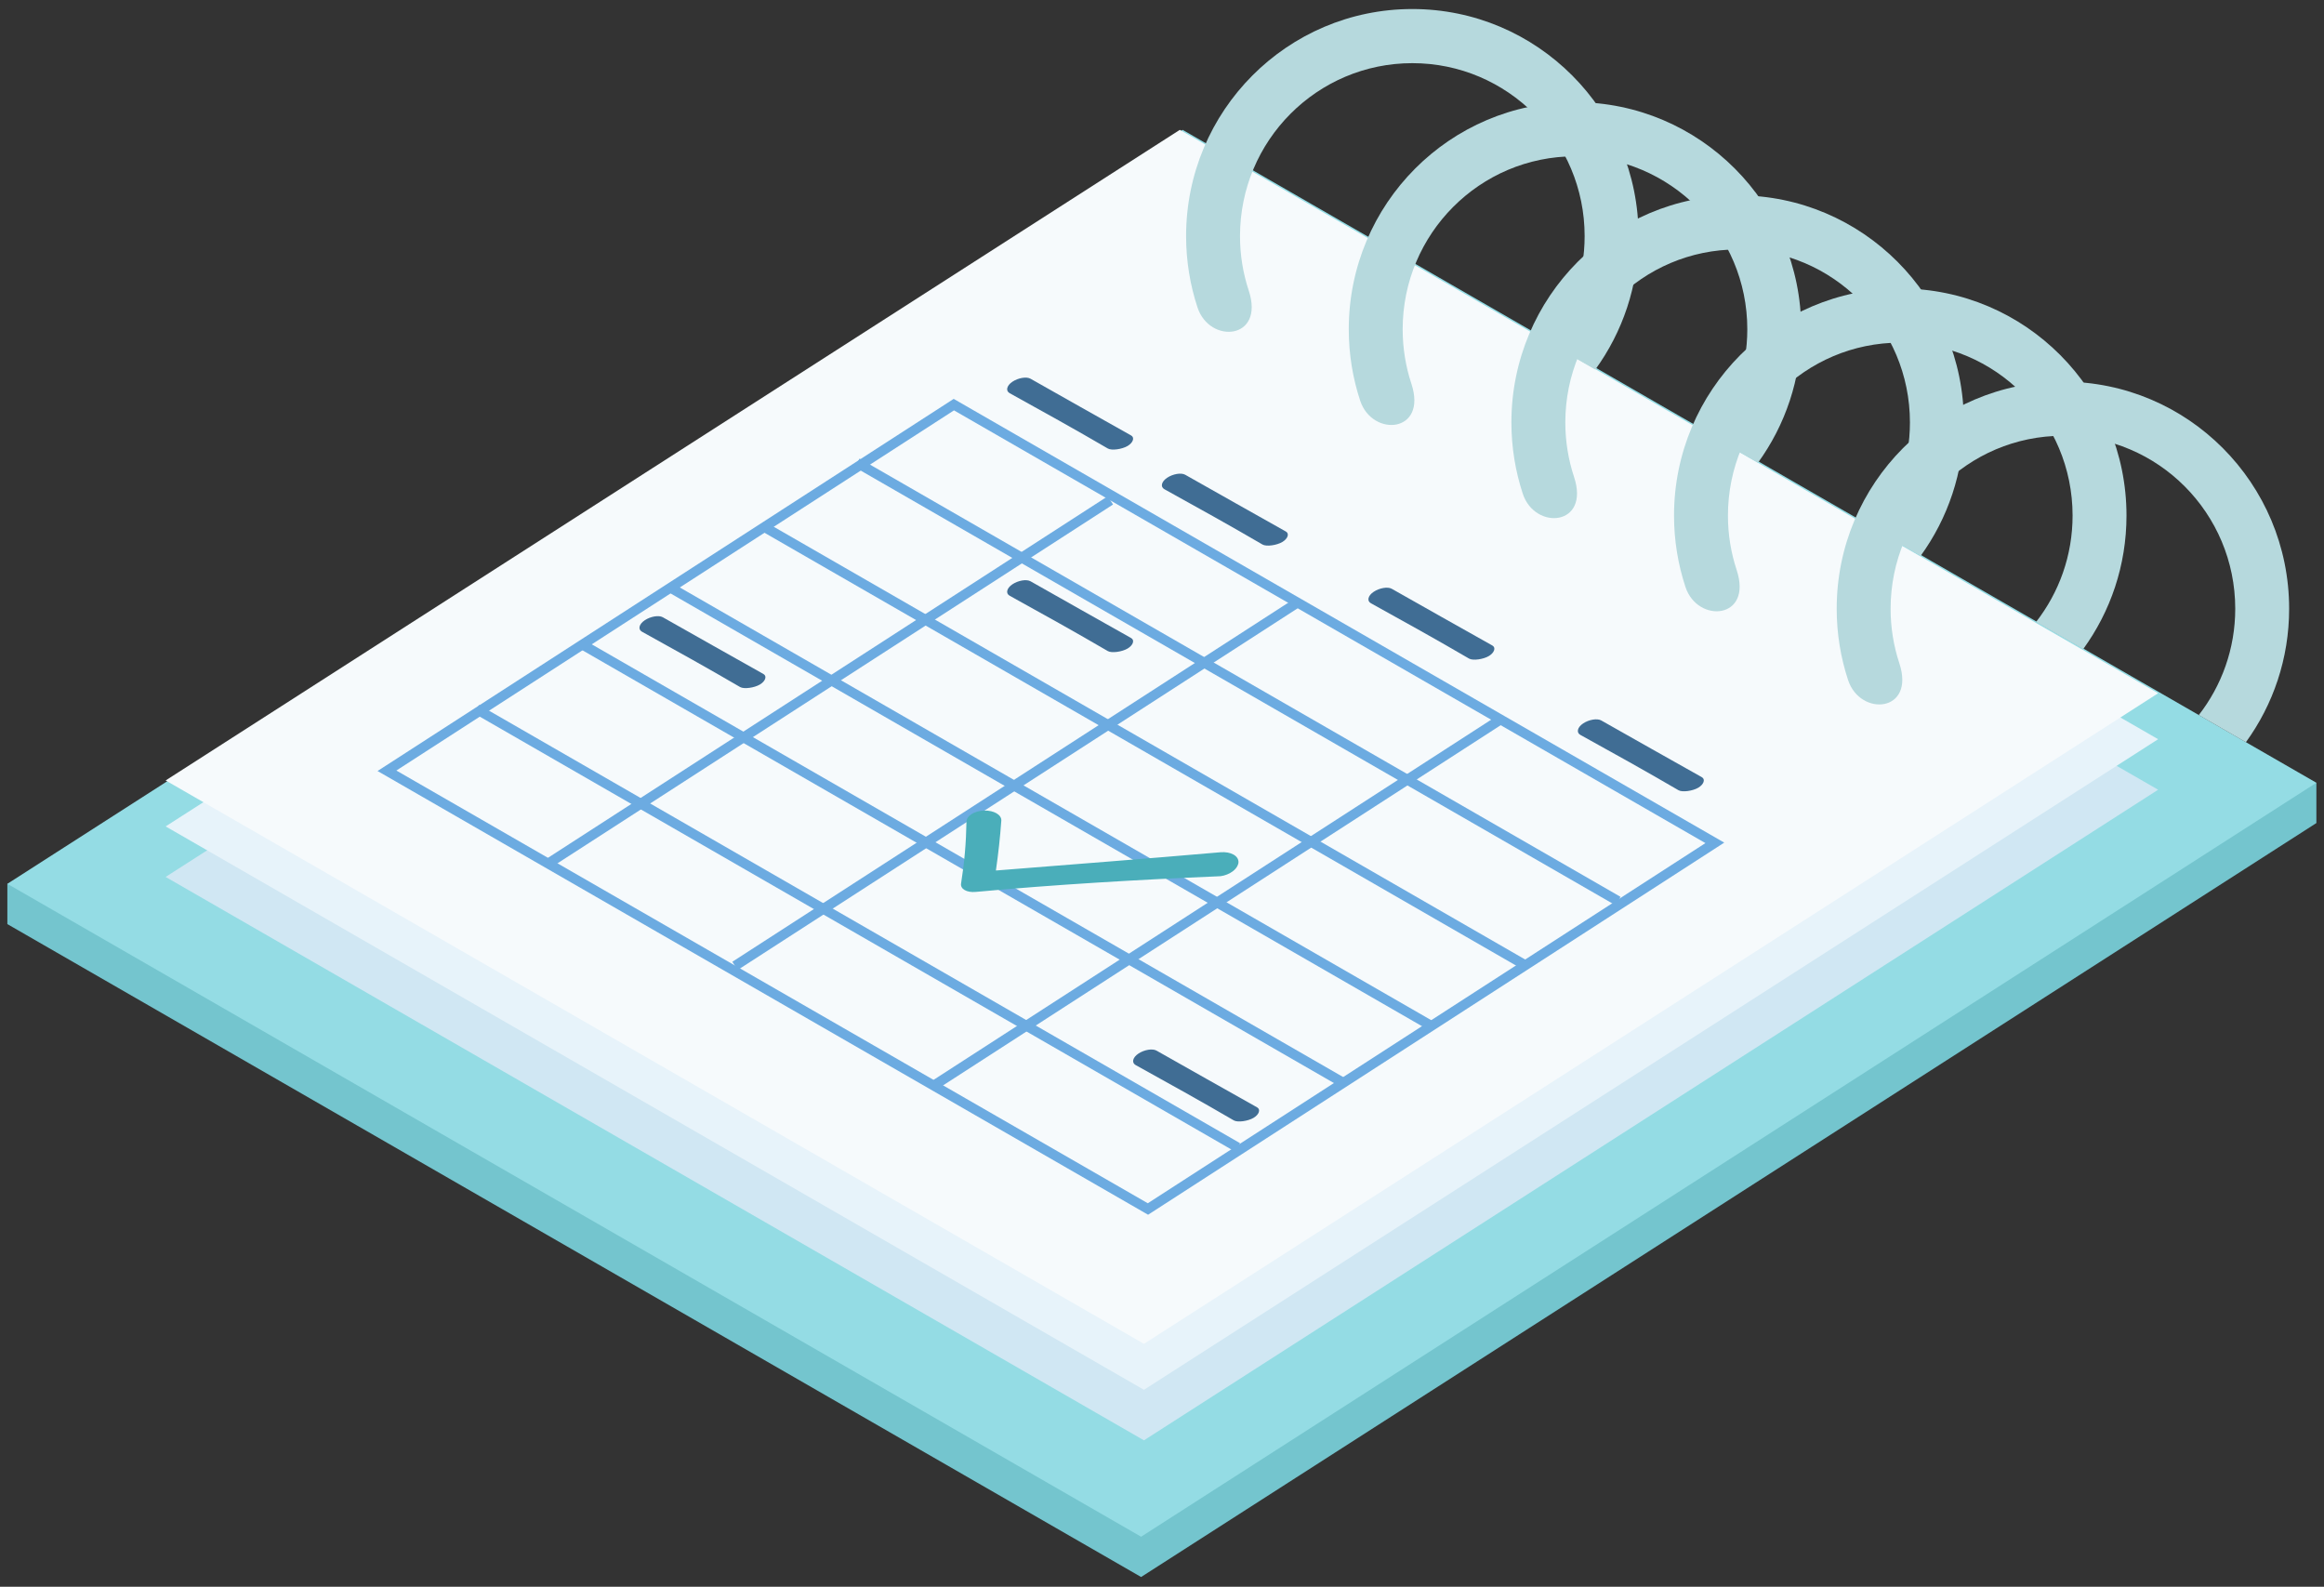 <svg width="208" height="142" viewBox="0 0 208 142" fill="none" xmlns="http://www.w3.org/2000/svg">
<rect x="0" y="0" width="208" height="142" fill="#333333" stroke="none"/>
<g id="vecteezy_calendar-reminder-isometric_ 1" clip-path="url(#clip0_435_2676)">
<g id="g10">
<g id="g12">
<g id="g14">
<path id="path16" d="M102.13 141.128L0.658 82.699V79.094L207.318 70.05V73.656L102.13 141.128Z" fill="#74C5CE"/>
</g>
<g id="g18">
<path id="path20" d="M102.13 137.522L0.658 79.094L105.846 11.621L207.318 70.05L102.13 137.522Z" fill="#94DCE4"/>
</g>
<g id="g22">
<path id="path24" d="M102.385 128.897L14.825 78.478L105.593 20.256L193.154 70.674L102.385 128.897Z" fill="#D0E7F3"/>
</g>
<g id="g26">
<path id="path28" d="M102.385 124.375L14.825 73.956L105.593 15.733L193.154 66.152L102.385 124.375Z" fill="#E7F3FA"/>
</g>
<g id="g30">
<path id="path32" d="M102.385 120.262L14.825 69.843L105.593 11.621L193.154 62.04L102.385 120.262Z" fill="#F6FAFC"/>
</g>
<path id="path34" d="M102.742 108.195L102.96 107.814L35.475 68.956L85.383 36.724L152.636 75.45L102.505 107.825L102.742 108.195L102.979 108.564L154.321 75.407L85.356 35.696L33.791 68.999L102.755 108.708L102.979 108.564L102.742 108.195Z" fill="#6CABE1"/>
<path id="path36" d="M49.291 77.65L99.619 45.149L99.145 44.41L48.817 76.912" fill="#6CABE1"/>
<path id="path38" d="M134.082 64.005L83.346 96.772L83.82 97.511L134.556 64.744" fill="#6CABE1"/>
<path id="path40" d="M115.894 53.553L65.546 86.068L66.02 86.807L116.367 54.292" fill="#6CABE1"/>
<path id="path42" d="M76.493 41.802L144.602 81.02L145.037 80.257L76.929 41.04" fill="#6CABE1"/>
<path id="path44" d="M68.289 47.601L136.398 86.818L136.833 86.056L68.725 46.838" fill="#6CABE1"/>
<path id="path46" d="M59.784 52.974L127.892 92.193L128.328 91.43L60.219 52.213" fill="#6CABE1"/>
<path id="path48" d="M51.884 58.054L119.992 97.272L120.428 96.509L52.319 57.291" fill="#6CABE1"/>
<path id="path50" d="M42.439 63.846L110.547 103.064L110.983 102.303L42.874 63.085" fill="#6CABE1"/>
<path id="path52" d="M99.15 40.136C96.247 38.44 93.308 36.811 90.366 35.186C89.984 34.974 90.102 34.501 90.613 34.16C91.126 33.819 91.865 33.685 92.232 33.892C95.233 35.585 98.228 37.288 101.236 38.969C101.576 39.158 101.411 39.619 100.921 39.91C100.431 40.201 99.497 40.34 99.15 40.136Z" fill="#406D94"/>
<path id="path54" d="M112.997 48.731C110.094 47.035 107.156 45.406 104.214 43.78C103.833 43.569 103.949 43.096 104.461 42.755C104.973 42.414 105.713 42.28 106.078 42.487C109.08 44.179 112.076 45.882 115.084 47.564C115.423 47.753 115.258 48.214 114.768 48.504C114.278 48.796 113.345 48.935 112.997 48.731Z" fill="#406D94"/>
<path id="path56" d="M131.481 58.937C128.578 57.241 125.64 55.611 122.698 53.985C122.317 53.775 122.434 53.3 122.946 52.961C123.457 52.618 124.198 52.485 124.563 52.691C127.564 54.385 130.561 56.087 133.569 57.768C133.907 57.958 133.742 58.419 133.252 58.71C132.762 59.002 131.83 59.139 131.481 58.937Z" fill="#406D94"/>
<path id="path58" d="M99.15 58.265C96.247 56.569 93.308 54.939 90.366 53.313C89.984 53.103 90.102 52.629 90.613 52.289C91.126 51.947 91.865 51.814 92.232 52.019C95.233 53.713 98.228 55.415 101.236 57.098C101.576 57.286 101.411 57.747 100.921 58.038C100.431 58.33 99.497 58.467 99.15 58.265Z" fill="#406D94"/>
<path id="path60" d="M66.241 61.484C63.339 59.788 60.4 58.159 57.458 56.533C57.076 56.323 57.194 55.849 57.706 55.508C58.218 55.167 58.958 55.033 59.324 55.24C62.325 56.934 65.32 58.635 68.328 60.317C68.668 60.507 68.503 60.966 68.012 61.258C67.522 61.549 66.589 61.688 66.241 61.484Z" fill="#406D94"/>
<path id="path62" d="M110.424 100.264C107.521 98.568 104.583 96.939 101.641 95.314C101.259 95.102 101.377 94.629 101.888 94.288C102.401 93.947 103.14 93.813 103.507 94.02C106.508 95.713 109.503 97.414 112.511 99.097C112.85 99.286 112.686 99.747 112.195 100.037C111.705 100.329 110.772 100.468 110.424 100.264Z" fill="#406D94"/>
<path id="path64" d="M150.227 70.718C147.325 69.021 144.386 67.392 141.444 65.766C141.063 65.556 141.179 65.082 141.692 64.741C142.204 64.4 142.943 64.267 143.31 64.472C146.311 66.166 149.307 67.868 152.315 69.55C152.654 69.74 152.489 70.2 151.999 70.491C151.509 70.782 150.576 70.921 150.227 70.718Z" fill="#406D94"/>
<path id="path68" d="M110.841 77.231L110.843 77.21C110.901 76.607 110.171 76.188 109.223 76.27C102.539 76.851 95.848 77.37 89.16 77.901L89.136 77.887C89.35 76.406 89.512 74.93 89.619 73.438C89.65 72.92 88.961 72.516 88.085 72.538C87.21 72.561 86.499 73.015 86.5 73.546C86.471 75.407 86.312 77.22 86.018 79.058C85.974 79.305 86.1 79.514 86.336 79.651C86.573 79.789 86.922 79.856 87.326 79.818C94.536 79.155 101.747 78.729 108.981 78.424C109.662 78.443 110.694 77.992 110.841 77.231Z" fill="#4AAEBA"/>
<path id="path70" d="M111.764 26.006C111.256 24.473 110.982 22.834 110.982 21.13C110.982 12.582 117.887 5.652 126.405 5.652C134.922 5.652 141.826 12.582 141.826 21.13C141.826 24.719 140.606 28.021 138.563 30.646L142.781 33.075C145.214 29.722 146.652 25.596 146.652 21.13C146.652 9.907 137.586 0.808 126.405 0.808C115.222 0.808 106.157 9.907 106.157 21.13C106.157 23.362 106.516 25.509 107.179 27.518C108.265 30.809 113.221 30.416 111.764 26.006Z" fill="#B6D9DD"/>
<g id="g72">
<path id="path74" d="M126.321 34.343C125.814 32.81 125.54 31.17 125.54 29.466C125.54 20.918 132.445 13.988 140.963 13.988C149.48 13.988 156.385 20.918 156.385 29.466C156.385 33.056 155.164 36.358 153.122 38.983L157.34 41.412C159.772 38.058 161.21 33.932 161.21 29.466C161.21 18.243 152.145 9.144 140.963 9.144C129.78 9.144 120.716 18.243 120.716 29.466C120.716 31.698 121.074 33.846 121.737 35.855C122.823 39.146 127.779 38.753 126.321 34.343Z" fill="#B6D9DD"/>
</g>
<g id="g76">
<path id="path78" d="M140.878 42.68C140.372 41.147 140.097 39.507 140.097 37.804C140.097 29.255 147.001 22.324 155.52 22.324C164.037 22.324 170.941 29.255 170.941 37.804C170.941 41.392 169.72 44.694 167.678 47.32L171.897 49.748C174.327 46.394 175.767 42.269 175.767 37.804C175.767 26.579 166.702 17.481 155.52 17.481C144.338 17.481 135.272 26.579 135.272 37.804C135.272 40.035 135.631 42.183 136.293 44.191C137.379 47.483 142.336 47.09 140.878 42.68Z" fill="#B6D9DD"/>
</g>
<g id="g80">
<path id="path82" d="M155.434 51.016C154.928 49.484 154.652 47.844 154.652 46.141C154.652 37.591 161.559 30.662 170.076 30.662C178.593 30.662 185.498 37.591 185.498 46.141C185.498 49.73 184.278 53.031 182.234 55.657L186.452 58.085C188.884 54.732 190.323 50.606 190.323 46.141C190.323 34.918 181.258 25.819 170.076 25.819C158.892 25.819 149.827 34.918 149.827 46.141C149.827 48.372 150.187 50.52 150.85 52.528C151.937 55.82 156.892 55.427 155.434 51.016Z" fill="#B6D9DD"/>
</g>
<g id="g84">
<path id="path86" d="M169.992 59.353C169.484 57.821 169.211 56.181 169.211 54.477C169.211 45.929 176.117 38.998 184.633 38.998C193.15 38.998 200.056 45.929 200.056 54.477C200.056 58.067 198.835 61.368 196.792 63.993L201.01 66.422C203.443 63.068 204.88 58.943 204.88 54.477C204.88 43.254 195.815 34.155 184.633 34.155C173.451 34.155 164.386 43.254 164.386 54.477C164.386 56.709 164.744 58.856 165.407 60.865C166.494 64.157 171.45 63.763 169.992 59.353Z" fill="#B6D9DD"/>
</g>
</g>
</g>
</g>
<defs>
<clipPath id="clip0_435_2676">
<rect width="208" height="142" fill="white"/>
</clipPath>
</defs>
</svg>

